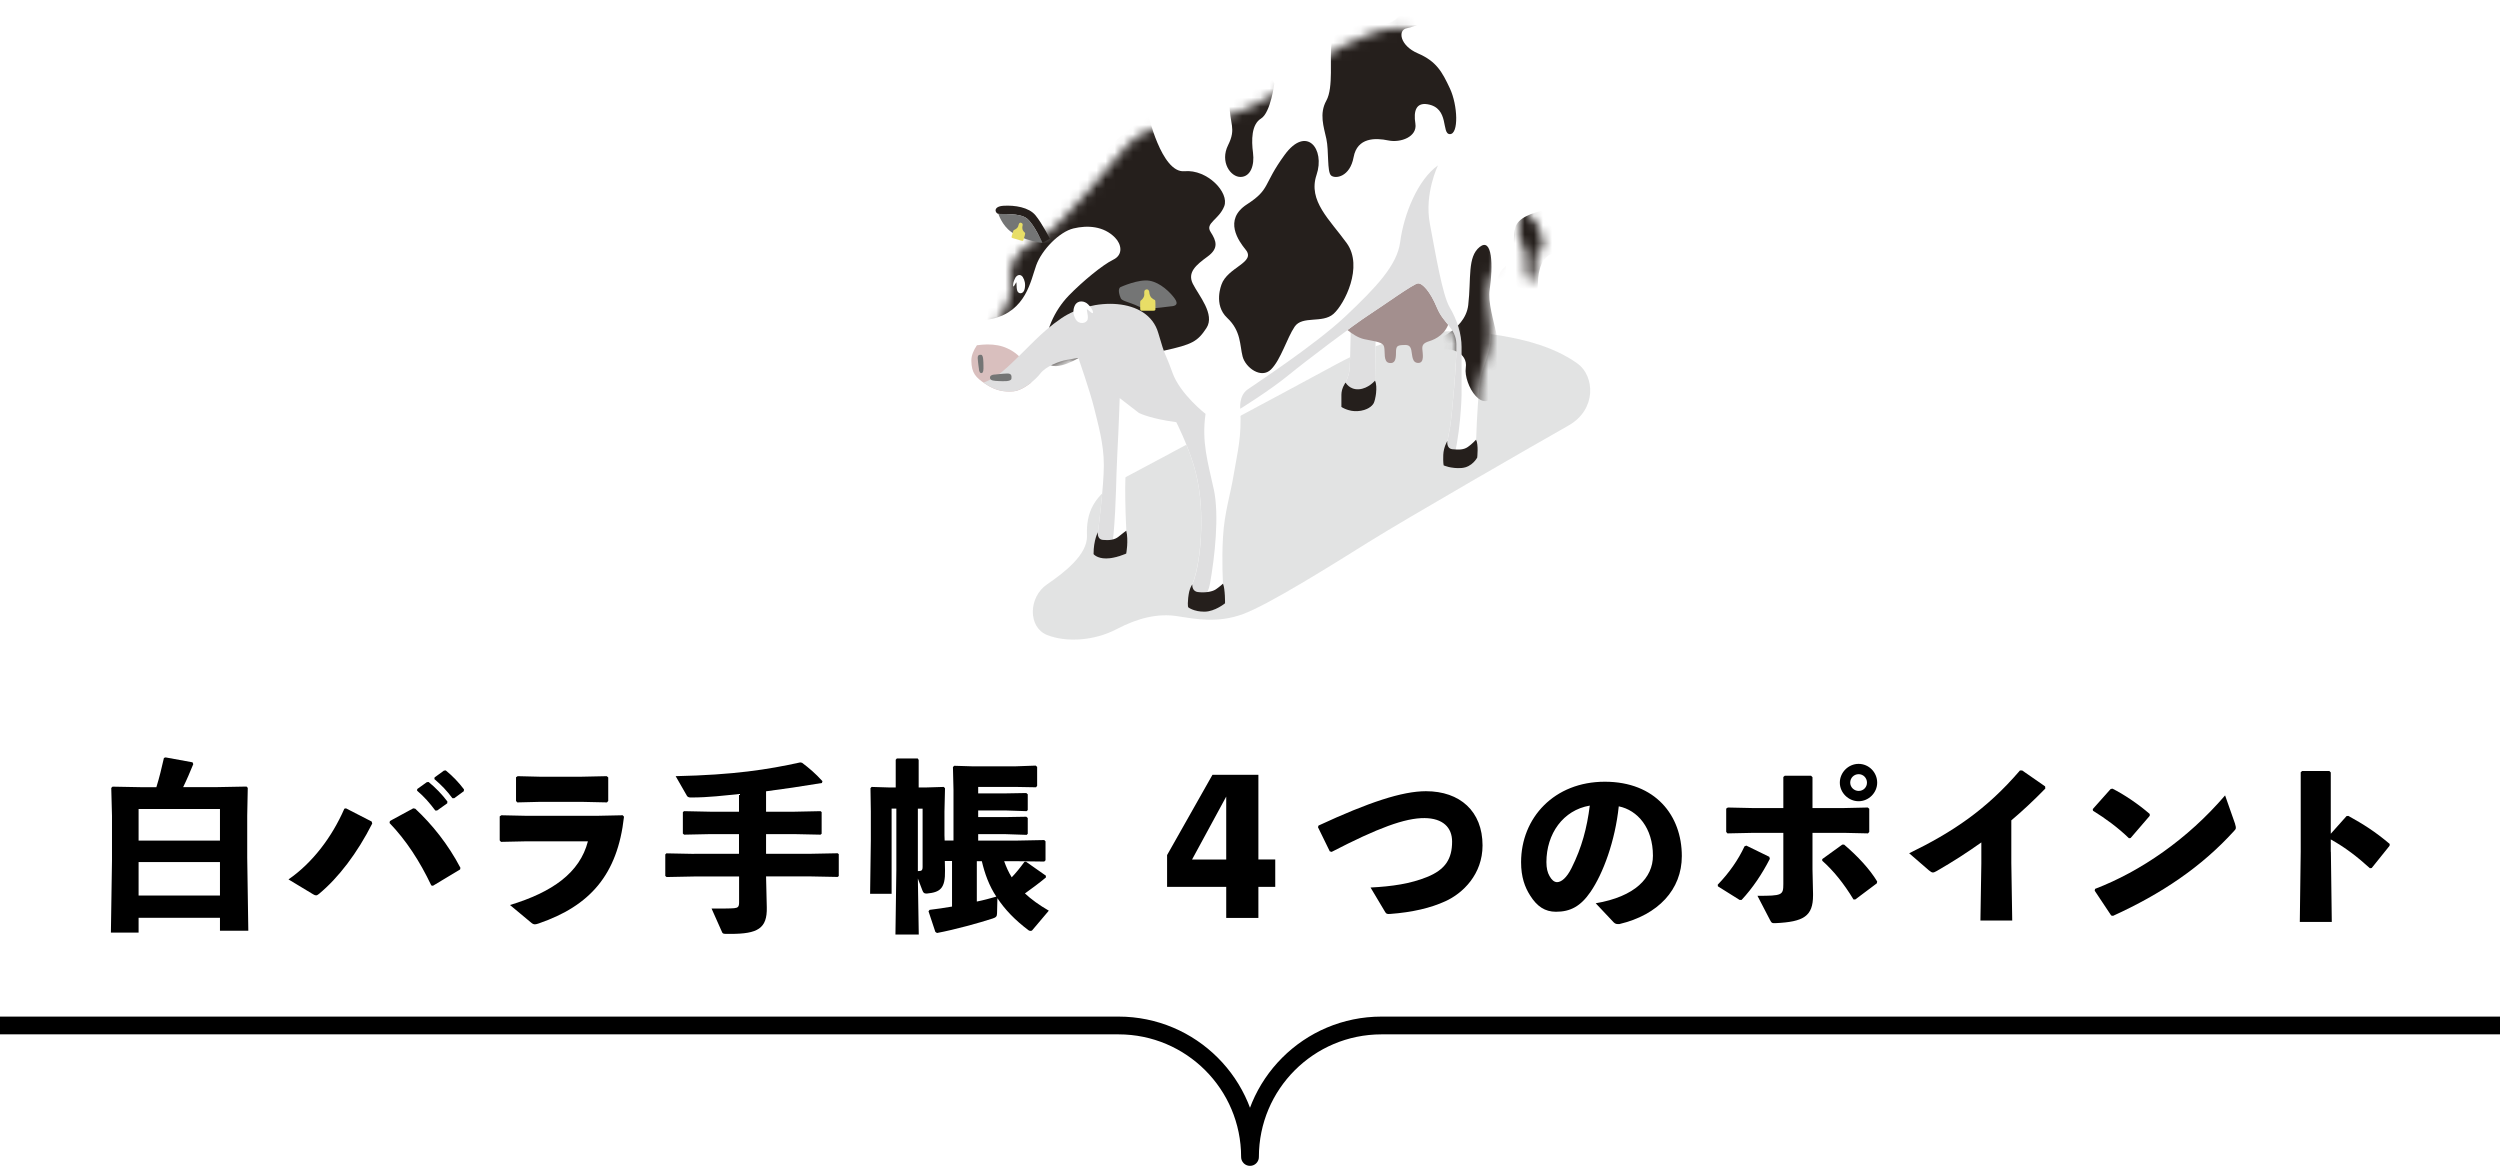<?xml version="1.0" encoding="UTF-8"?><svg xmlns="http://www.w3.org/2000/svg" xmlns:xlink="http://www.w3.org/1999/xlink" viewBox="0 0 274.36 127.94"><defs><style>.cls-1{mask:url(#mask);}.cls-2{filter:url(#luminosity-invert);}.cls-3{fill:#e8de66;}.cls-4{fill:#fff;}.cls-5{fill:#747575;}.cls-6{fill:#d9bfbe;}.cls-7{fill:#251f1c;}.cls-8{fill:#a38f8e;}.cls-9{fill:#dfdfe0;}.cls-9,.cls-10{mix-blend-mode:multiply;}.cls-10{fill:#adaeae;opacity:.35;}.cls-11{isolation:isolate;}.cls-12{fill:none;stroke:#000;stroke-linejoin:round;stroke-width:1.95px;}</style><filter id="luminosity-invert" color-interpolation-filters="sRGB" filterUnits="userSpaceOnUse"><feColorMatrix values="-1 0 0 0 1 0 -1 0 0 1 0 0 -1 0 1 0 0 0 1 0"/></filter><mask id="mask" x="99.83" width="73.78" height="67.13" maskUnits="userSpaceOnUse"><g class="cls-2"><path class="cls-7" d="M118.35,39.29s1.29,3.7,1.72,5.47c.43,1.77,1.07,3.92,1.07,6.28s-.64,7.35-.64,7.35c0,0-.48,.86-.48,2.41,0,0,.38,.48,1.39,.48s2.2-.54,2.2-.54c0,0,.27-1.45,0-2.52,0,0-.35-6.28,.12-7.94s1.28-2.74,1.22-4.99c0,0,1.23,.64,4.13,1.02,0,0,1.13,2.2,1.88,4.61s.91,4.77,.86,7.08c-.05,2.31-.38,4.67-.97,6.11,0,0-.34,.38-.45,1.45s.02,1.08,.02,1.08c0,0,.61,.47,1.75,.47s2.27-.92,2.27-.92c0,0,.02-1.53-.22-2.16,0,0-.16-2.4,0-5.12,.16-2.72,.81-4.58,1.19-6.92s.88-4.02,.7-7.15c0,0,3.26-2.02,5.26-3.66,2-1.64,7.26-5.6,8.85-6.63s4.9-3.42,5.39-3.46,1.35,.88,2.09,2.67,2.07,2.18,2.13,3.96-.49,7.89-.67,8.99-.31,1.66-.31,1.66c0,0-.43,.67-.45,1.53s.04,1.15,.04,1.15c0,0,.81,.38,1.98,.29,1.17-.09,1.71-1.15,1.71-1.15,0,0,.16-1.42-.13-1.96,0,0,.09-3.26,.36-5.84,.27-2.58,1.35-3.39,1.24-6.07s-.51-3.78-.11-5.57c.39-1.8,1.75-4.49,2.07-6.74,.31-2.25,.58-6.76,.29-8.97-.29-2.2-1.21-5.01-2.22-6.54-1.01-1.53-2.25-2.74-2.25-2.74,0,0-.18-.74,.4-.94s1.66,.18,2.65,1.24c.99,1.06,1.78,1.69,2.02,2.47s.58,2.72,.38,6.52-.3,6.83,.06,8.85c0,0-.52,1.53,0,2.49s.66,1.6,.54,2.85,.63,1.84,.63,1.84c0,0,.7-.61,.49-3.26,0,0,1.08-.07,.76-1.46s-.67-2.16-1.51-2.65c0,0-.56-2.4-.22-5.78,.34-3.37,.63-5.96,.34-8.56s-1.15-3.5-2.49-4.61-2.18-1.48-3.55-1.41-2.58,1.12-2.58,1.12c0,0-1.26-.76-3.28-1.13-2.02-.37-3.69-.37-5.46,.32s-3.79,1.42-6.69,3.69c-2.9,2.27-5.2,3.93-7.76,4.88s-4.16,1.15-6.11,1.26c-1.96,.11-4.67,.67-6.22,2.38-1.55,1.71-3.28,3.93-4.43,5.21-1.15,1.28-3.51,3.96-4.49,4.61s-2.63,1.28-3.51,2.72-.13,2.81-.45,3.93-1.06,2.63-1.93,3.53-2.38,2.31-2.36,3.69,.47,1.84,1.55,2.56c1.08,.72,2.02,.9,3.06,.81,1.03-.09,2.38-1.19,2.97-1.96s2.04-1.33,2.85-1.48,1.32-.21,1.32-.21Z"/></g></mask></defs><g class="cls-11"><g id="_イヤー_2"><g id="_字"><g><g><path d="M24.14,102.15v-1.43H15.21v1.63h-3.04l.12-7.92v-4.9l-.08-3.06,.14-.14,3.2,.06h1.61c.34-1.09,.56-2.04,.83-3.21l.18-.06,2.96,.54,.08,.2c-.34,.83-.71,1.71-1.11,2.52h3.77l3.18-.06,.14,.14-.06,3.06v4.6l.12,8.02h-3.12Zm-8.93-9.9h8.93v-3.47H15.21v3.47Zm0,6.03h8.93v-3.67H15.21v3.67Z"/><path d="M37.97,88.71l2.82,1.45,.06,.22c-1.63,3.22-3.71,5.97-5.87,7.74-.12,.1-.2,.14-.3,.14s-.18-.04-.32-.12l-2.7-1.63c2.62-1.81,4.76-4.62,6.13-7.76l.18-.04Zm4.82,1.39l2.56-1.39,.22,.04c1.88,1.75,3.63,3.95,4.96,6.49l-.04,.18-2.98,1.79-.18-.04c-1.27-2.68-2.78-4.98-4.58-6.85l.04-.22Zm3-3.51l1.05-.75,.2-.02c.75,.62,1.45,1.33,2.06,2.14l-.02,.2-1.11,.79h-.2c-.62-.83-1.19-1.49-2-2.18l.02-.18Zm1.9-1.27l1.03-.75,.2-.02c.75,.62,1.39,1.27,2,2.08l-.02,.2-1.05,.77h-.2c-.62-.83-1.17-1.41-1.98-2.1l.02-.18Z"/><path d="M57.76,92.33l-2.78,.06-.14-.16v-2.64l.18-.12,2.76,.06h7.74l2.82-.06,.14,.16c-.71,6.39-3.75,9.78-9.35,11.71-.18,.06-.32,.1-.42,.1-.16,0-.28-.06-.46-.22l-2.28-1.9c4.64-1.41,7.66-3.53,8.55-6.99h-6.75Zm8.99-4.43l-.14,.16-2.72-.06h-4.66l-2.46,.06-.14-.16v-2.6l.18-.12,2.44,.06h4.56l2.78-.06,.16,.14v2.58Z"/><path d="M76.18,93.7h4.92v-2.16h-3.18l-2.84,.06-.14-.12v-2.34l.12-.12,2.86,.06h3.18v-1.94c-1.61,.16-3.31,.38-5.24,.38h-.08c-.2,0-.32-.08-.38-.16l-1.25-2.18c6.43-.14,10.12-.73,13.67-1.51l.2,.04c.75,.56,1.47,1.17,2.24,2.02l-.06,.2c-2.32,.38-4.25,.67-6.13,.91v2.24h3.12l2.86-.06,.12,.1v2.38l-.12,.1-2.86-.06h-3.12v2.16h4.8l3.06-.06,.12,.1v2.4l-.12,.1-3.06-.06h-4.8l.08,3.39c.06,2.34-1.01,2.92-3.99,2.92h-.42c-.4,0-.44-.04-.52-.24l-1.13-2.54c.95,0,2.14,0,2.48-.04,.42-.04,.54-.16,.54-.64v-2.84h-4.92l-3.04,.06-.14-.12v-2.36l.12-.12,3.06,.06Z"/><path d="M114.57,94.55l-3.08-.04h-1.29c.22,.62,.48,1.21,.83,1.77,.46-.48,.91-1.03,1.39-1.69l.18-.02,2.18,1.53v.2c-.81,.67-1.55,1.21-2.3,1.75,.69,.64,1.55,1.27,2.62,1.89l-1.81,2.14c-.04,.06-.12,.08-.2,.08-.06,0-.14-.02-.2-.06-1.51-1.13-2.62-2.3-3.43-3.53l-.04,1.65c0,.36-.12,.46-.48,.58-1.41,.46-4.09,1.21-6.11,1.59l-.18-.12-.75-2.26,.12-.16c.83-.1,1.65-.22,2.46-.36v-5h-.79l.02,1.03c.04,2-.54,2.4-1.98,2.54h-.08c-.22,0-.32-.08-.42-.34l-.5-1.31,.1,6.15h-2.56l.1-7.09v-6.73h-.52v9.35h-2.36l.08-5.85v-3.18l-.04-2.56,.12-.14,1.98,.06h.67v-3.04l.12-.14h2.3l.1,.16v3.02h.77l1.98-.06,.14,.14-.06,2.56v2.6l.02,.58h.97v-5.56l-.06-2.5,.14-.14,2.02,.06h4.68l2.24-.08,.16,.14v2.08l-.12,.16-2.22-.04h-4.13v.71h2.96l2.32-.04,.16,.14v1.73l-.12,.12-2.38-.08h-2.94v.73h2.96l2.32-.04,.16,.14v1.73l-.12,.12-2.38-.08h-2.94v.71h4.17l3.08-.06,.14,.14v2.08l-.14,.14Zm-13.32-5.8h-.52v6.85c.08,0,.16-.02,.24-.02,.18-.02,.28-.1,.28-.42v-6.41Zm5.95,5.76v4.43c.71-.14,1.43-.34,2.14-.54-.79-1.19-1.27-2.52-1.59-3.89h-.54Z"/><path d="M139.95,97.33h-1.85v3.41h-3.53v-3.41h-6.49v-3.49l4.98-8.81h5.04v9.29h1.85v3Zm-5.38-3v-6.91l-3.75,6.91h3.75Z"/><path d="M145.93,93.42l-1.29-2.64,.06-.18c5.52-2.56,9.19-3.77,11.79-3.77,3.73,0,6.21,2.2,6.21,5.95,0,3.17-2.16,5.26-4.09,6.13-1.59,.73-3.61,1.21-6.05,1.39-.32,.02-.42,0-.54-.2l-1.61-2.7c2.38-.12,4.39-.42,6.19-1.15,2.02-.81,2.76-2,2.76-3.89,0-1.55-1.01-2.56-3.02-2.58-2.14-.02-5.14,1.09-10.2,3.71l-.2-.06Z"/><path d="M175.11,99.13c4.33-.73,6.29-2.8,6.29-5.22,0-3.06-1.69-5-3.75-5.42-.4,3.81-1.71,7.36-3.1,9.39-1.09,1.59-2.22,2.18-3.79,2.18-1.21,0-2.08-.58-2.84-1.79-.58-.91-.99-2.02-.99-3.65,0-4.88,3.65-8.83,9.19-8.83s8.45,3.69,8.45,8.16c0,3.67-2.58,6.45-6.85,7.46h-.18c-.16,0-.3-.04-.46-.2l-1.96-2.08Zm-5.4-4.52c0,.67,.12,1.15,.34,1.53,.22,.4,.5,.67,.83,.67,.46,0,1.05-.46,1.59-1.55,1.13-2.26,1.69-4.39,2-6.85-2.94,.5-4.76,3.1-4.76,6.21Z"/><path d="M190.91,98.76l-2.38-1.49-.02-.18c1.25-1.29,2.26-2.74,2.94-4.21l.2-.08,2.52,1.23,.06,.22c-.83,1.63-1.89,3.22-3.1,4.51h-.22Zm1.45-10.08h3.35v-3.41l.16-.14h2.88l.16,.16v3.39h3.39l2.68-.06,.16,.14v2.54l-.14,.16-2.64-.06h-3.45v3.99l.06,2.68v.2c0,2.26-1.01,2.9-4.11,3.04-.4,.02-.44-.02-.62-.36l-1.37-2.64c2.7,0,2.84-.06,2.84-1.29v-5.62h-3.25l-2.88,.06-.14-.16v-2.56l.18-.12,2.74,.06Zm13.61,8.26l-2.36,1.77h-.2c-1.07-1.77-2.22-3.18-3.43-4.25v-.18l2.2-1.59h.2c1.49,1.27,2.82,2.7,3.63,4.05l-.04,.2Zm.04-11.05c0,1.11-.93,2.04-2.04,2.04s-2.06-.93-2.06-2.04,.93-2.06,2.06-2.06,2.04,.93,2.04,2.06Zm-2.96,0c0,.5,.42,.91,.93,.91s.91-.4,.91-.91-.4-.93-.91-.93-.93,.4-.93,.93Z"/><path d="M217.34,101.02l.1-6.27v-2.3c-1.53,1.09-3.12,2.12-4.9,3.14-.18,.1-.3,.16-.42,.16s-.24-.08-.44-.24l-2.16-1.87c4.74-2.3,8.49-4.8,12.16-9.09h.24l2.52,1.75,.02,.24c-1.29,1.33-2.54,2.48-3.73,3.49v4.66l.1,6.33h-3.49Z"/><path d="M229.67,88.79l1.96-2.2,.2-.04c1.21,.6,2.82,1.67,4.09,2.78v.2l-2.1,2.44-.18,.02c-1.21-1.17-2.56-2.16-3.95-3.02l-.02-.18Zm15.62,1.67c.06,.16,.08,.28,.08,.38,0,.14-.06,.22-.2,.36-3.59,3.95-7.96,6.89-13.28,9.31l-.2-.04-1.81-2.72,.04-.2c5-1.92,10.16-5.46,14.27-10.26l1.11,3.16Z"/><path d="M255.8,93.48l.1,7.7h-3.51l.1-7.74v-8.69l.16-.14h2.98l.16,.16v6.73l1.73-1.94,.2-.02c1.67,.93,2.92,1.71,4.54,3.08l-.02,.2-1.96,2.44-.2,.02c-1.35-1.23-2.68-2.26-4.29-3.16v1.35Z"/></g><path class="cls-12" d="M274.36,112.54h-122.75c-7.97,0-14.43,6.46-14.43,14.43v0c0-7.97-6.46-14.43-14.43-14.43H0"/><g><path class="cls-10" d="M123.3,52.49s18.95-10.11,23.33-12.5,9.55-4.03,14.73-3.57,9.08,1.54,11.78,3.49c1.85,1.34,2.14,5.03-1.04,6.81-3.18,1.79-17.91,10.27-21.89,12.76-3.98,2.49-10.97,6.87-13.77,7.9-2.79,1.04-5.21,.56-7.26,.24s-4.23,.16-6.65,1.43c-2.42,1.27-5.49,1.48-7.61,.64s-2.08-4.15,0-5.57c1.89-1.29,4.44-3.26,4.37-5.33-.09-2.42,.58-4.46,4.01-6.29Z"/><path class="cls-4" d="M148.27,33.8s-.07,6.18-.18,6.89-.42,1.3-.42,1.3c0,0-.46,.6-.46,1.34v1.34s.77,.53,1.79,.46,1.58-.53,1.76-.88,.46-1.79,.14-2.46l.14-9.94-2.78,1.97Z"/><path class="cls-9" d="M148.27,33.8s-.07,6.18-.18,6.89-.42,1.3-.42,1.3c0,0-.46,.6-.46,1.34v1.34s.77,.53,1.79,.46,1.58-.53,1.76-.88,.46-1.79,.14-2.46l.14-9.94-2.78,1.97Z"/><path class="cls-8" d="M147.05,35.46s1.34,1.47,2.66,1.76c1.32,.28,2.06,.31,2.19,.85s-.11,1.64,.55,1.76,.75-.44,.75-1.11,.1-.81,.67-.85,.88-.03,1.01,.54,.05,1.42,.77,1.42,.46-1.11,.44-1.55,.15-.65,.8-.85,1.88-.8,2.19-2.3c.31-1.5-1.76-4.98-3.59-4.98s-8.44,5.32-8.44,5.32Z"/><path class="cls-4" d="M118.35,39.29s1.29,3.7,1.72,5.47c.43,1.77,1.07,3.92,1.07,6.28s-.64,7.35-.64,7.35c0,0-.48,.86-.48,2.41,0,0,.38,.48,1.39,.48s2.2-.54,2.2-.54c0,0,.27-1.45,0-2.52,0,0-.35-6.28,.12-7.94s1.28-2.74,1.22-4.99c0,0,1.23,.64,4.13,1.02,0,0,1.13,2.2,1.88,4.61s.91,4.77,.86,7.08c-.05,2.31-.38,4.67-.97,6.11,0,0-.34,.38-.45,1.45s.02,1.08,.02,1.08c0,0,.61,.47,1.75,.47s2.27-.92,2.27-.92c0,0,.02-1.53-.22-2.16,0,0-.16-2.4,0-5.12,.16-2.72,.81-4.58,1.19-6.92s.88-4.02,.7-7.15c0,0,3.26-2.02,5.26-3.66,2-1.64,7.26-5.6,8.85-6.63s4.9-3.42,5.39-3.46,1.35,.88,2.09,2.67,2.07,2.18,2.13,3.96-.49,7.89-.67,8.99-.31,1.66-.31,1.66c0,0-.43,.67-.45,1.53s.04,1.15,.04,1.15c0,0,.81,.38,1.98,.29,1.17-.09,1.71-1.15,1.71-1.15,0,0,.16-1.42-.13-1.96,0,0,.09-3.26,.36-5.84,.27-2.58,1.35-3.39,1.24-6.07s-.51-3.78-.11-5.57c.39-1.8,1.75-4.49,2.07-6.74,.31-2.25,.58-6.76,.29-8.97-.29-2.2-1.21-5.01-2.22-6.54-1.01-1.53-2.25-2.74-2.25-2.74,0,0-.18-.74,.4-.94s1.66,.18,2.65,1.24c.99,1.06,1.78,1.69,2.02,2.47s.58,2.72,.38,6.52-.3,6.83,.06,8.85c0,0-.52,1.53,0,2.49s.66,1.6,.54,2.85,.63,1.84,.63,1.84c0,0,.7-.61,.49-3.26,0,0,1.08-.07,.76-1.46s-.67-2.16-1.51-2.65c0,0-.56-2.4-.22-5.78,.34-3.37,.63-5.96,.34-8.56s-1.15-3.5-2.49-4.61-2.18-1.48-3.55-1.41-2.58,1.12-2.58,1.12c0,0-1.26-.76-3.28-1.13-2.02-.37-3.69-.37-5.46,.32s-3.79,1.42-6.69,3.69c-2.9,2.27-5.2,3.93-7.76,4.88s-4.16,1.15-6.11,1.26c-1.96,.11-4.67,.67-6.22,2.38-1.55,1.71-3.28,3.93-4.43,5.21-1.15,1.28-3.51,3.96-4.49,4.61s-2.63,1.28-3.51,2.72-.13,2.81-.45,3.93-1.06,2.63-1.93,3.53-2.38,2.31-2.36,3.69,.47,1.84,1.55,2.56c1.08,.72,2.02,.9,3.06,.81,1.03-.09,2.38-1.19,2.97-1.96s2.04-1.33,2.85-1.48,1.32-.21,1.32-.21Z"/><g class="cls-1"><g><path class="cls-7" d="M154.3,0s-.29,2.76-3.05,2.7-4.89,.4-5.12,2.07,.23,4.83-.57,6.27c-.8,1.44-.29,2.87,0,4.2,.29,1.32,.06,3.62,.52,4.02s2.07,.17,2.47-2.01c.4-2.18,2.41-2.13,3.79-1.84s3.22-.4,2.99-1.84c-.23-1.44,.11-2.32,1.32-2.13,2.47,.4,1.49,3.28,2.47,3.28s.86-3.17,0-5.01-1.49-2.98-3.51-3.85c-2.01-.86-2.24-2.59-1.21-2.76s3.33-1.38,3.33-1.38l-3.45-1.72Z"/><path class="cls-7" d="M138.99,7.56s-4.03,1.58-4.05,3.82,.77,2.67-.16,4.54c-.93,1.86,.28,3.52,1.37,3.5s1.54-1.27,1.36-2.65-.18-3.11,.88-3.76c1.06-.65,1.46-3.86,1.46-3.86l-.86-1.58Z"/><path class="cls-7" d="M172.72,22.66s-5.94,.18-6.43,2.34,.53,2.84-1.15,4.32c-1.68,1.49-.33,3.49,1.2,3.84s2.41-.71,2.44-2.11,.39-3.06,2-3.34,2.82-3.24,2.82-3.24l-.88-1.82Z"/><path class="cls-7" d="M156.93,37.56s3.85-1.15,4.2-4.08c.34-2.93-.11-5.29,1.26-6.38,1.38-1.09,1.49,2.07,1.09,4.71s2.36,7.59,.86,10.92c-1.49,3.33-3.75-.63-3.48-2.36s-1.86-2.36-2.95-1.9-.98-.92-.98-.92Z"/><path class="cls-7" d="M134.05,31.24s-.91,2.21,.63,3.65c1.54,1.44,1.37,3.02,1.69,4.24s2.04,2.49,3.12,1.41c1.08-1.08,1.75-3.45,2.59-4.69,.84-1.24,3.05-.33,4.26-1.4s3.31-5.19,1.46-7.76-4.28-4.64-3.32-7.49c.97-2.85-1.1-5.5-3.51-2.19-2.41,3.31-1.52,3.73-4.13,5.42-2.61,1.69-.89,4.05-.13,4.98,1.15,1.41-1.99,1.89-2.67,3.84Z"/><path class="cls-7" d="M99.83,34.99l26.13-22.6s1.49,6.63,4.02,6.4,4.96,2.36,4.37,3.85c-.59,1.49-2.13,1.84-1.49,2.82,.63,.98,.92,1.78-.34,2.7s-2.24,1.73-1.61,2.99c.63,1.26,2.47,3.35,1.49,4.85-.98,1.49-1.57,1.8-4.65,2.48-2.26,.5-3.25,3.15-4.5,3.13-1.1-.02-1.4-.68-1.63-1.22-.61-1.44-2.19-1.2-3.27-1.09,0,0-3.58,2.2-3.67-.35-.09-2.56,1.08-4.91,2.59-6.49,1.52-1.57,3.76-3.41,4.9-3.96s.89-1.72,.2-2.42c-1.25-1.28-3.03-1.38-4.57-1.01s-3.47,2.35-4.08,4.04-1.11,5.03-4.84,5.88c-3.73,.85-9.05,0-9.05,0Z"/></g></g><path class="cls-7" d="M115.22,26.2s-.85-1.68-1.58-2.57-2.27-1.12-3.49-1.05c-1.22,.07-.94,.82-.59,.89s2.37-.13,3.16,.53c.79,.66,1.68,2.66,1.68,2.66l.82-.46Z"/><path class="cls-5" d="M114.4,26.65s-.89-2.01-1.68-2.66c-.79-.66-2.81-.45-3.16-.53,0,0,.4,1.27,1.41,1.99,1.36,.97,3.43,1.2,3.43,1.2Z"/><path class="cls-9" d="M156.92,24.55c-.63-3.29,.89-6.4,.89-6.4-2.19,1.54-3.74,5.3-4.15,8.41-.33,2.54-2.62,4.96-5.99,8.14-3.37,3.18-10.05,7.53-10.78,8.06-.95,.7-.78,2.1-.78,2.1,0,0,3.26-2.02,5.26-3.66,2-1.64,7.26-5.6,8.85-6.63,1.6-1.03,4.9-3.42,5.39-3.46,.49-.04,1.35,.88,2.09,2.67,.74,1.8,2.07,2.18,2.13,3.96,.07,1.78-.49,7.89-.67,8.99-.18,1.1-.31,1.66-.31,1.66,0,0-.43,.67-.45,1.53-.02,.85,.04,1.15,.04,1.15,0,0,.3,.14,.81,.23,1.07-3.25,1.15-7.97,1.15-7.97v-5.26c0-1.37-.48-2.96-1.3-4.33-.81-1.37-1.55-5.89-2.18-9.18Z"/><path class="cls-6" d="M112.43,39.87c-.42-.7-.98-1.21-1.84-1.62-.69-.33-1.41-.45-2.24-.45-.33,0-.75,.04-1.14,.09-.36,.54-.62,1.12-.61,1.69,.02,1.37,.47,1.84,1.55,2.56,1.08,.72,2.02,.9,3.06,.81,.62-.05,1.34-.47,1.96-.96-.13-.78-.39-1.54-.74-2.12Z"/><path class="cls-9" d="M133.19,53.64c-.63-2.92-1.33-5.11-.89-8.22,0,0-2.78-2.15-3.63-4.52-.85-2.37-.73-1.48-1.56-4.37-1.15-3.96-7.25-3.91-10.65-1.59-2.24,1.52-3.68,3.31-5.9,5.35-.87,.8-1.6,1.31-2.62,1.7,.07,.05,.14,.09,.21,.14,1.08,.72,2.02,.9,3.06,.81,1.03-.09,2.38-1.19,2.97-1.96,.58-.76,2.04-1.33,2.85-1.48,.81-.16,1.32-.21,1.32-.21,0,0,1.29,3.7,1.72,5.47,.43,1.77,1.07,3.92,1.07,6.28s-.64,7.35-.64,7.35c0,0-.48,.86-.48,2.41,0,0,.34,.44,1.27,.48,.46-.71,.83-1.61,.92-2.71,.3-3.48,.26-6.03,.41-8.77,.15-2.74,.26-6.11,.26-6.11,0,0,.94,.72,2.11,1.63,.18,.09,1.43,.66,4.1,1.01,0,0,1.13,2.2,1.88,4.61,.75,2.41,.91,4.77,.86,7.08-.05,2.31-.38,4.67-.97,6.11,0,0-.34,.38-.45,1.45-.11,1.07,.02,1.08,.02,1.08,0,0,.16,.12,.46,.24,.85-.64,1.68-1.56,1.9-2.85,.52-2.92,1.04-7.48,.41-10.4Z"/><path class="cls-5" d="M123.01,31.49s1.96-.89,3.15-.68c1.19,.21,2.25,1.26,2.74,1.93,.49,.67,.11,.85-.42,.88s-2.6,.46-3.55,0-1.79-.57-1.93-.88-.4-1.09,.01-1.25Z"/><path class="cls-5" d="M109.14,41.11s.92-.11,1.42-.12c.45,0,.47,.26,.44,.56-.04,.35-.9,.29-1.41,.27s-.9-.05-.94-.32,.19-.37,.49-.4Z"/><path class="cls-5" d="M107.44,40.54s-.12-.78-.14-1.21c-.02-.38,.17-.41,.38-.39,.25,.02,.24,.76,.25,1.19s0,.77-.19,.81-.27-.15-.31-.4Z"/><path class="cls-7" d="M150.9,41.78c.32,.67,.04,2.11-.14,2.46s-.74,.81-1.76,.88-1.79-.46-1.79-.46v-1.34c0-.74,.46-1.34,.46-1.34,0,0,.42,.81,1.46,.74s1.77-.95,1.77-.95Z"/><path class="cls-7" d="M161.99,48.25c.29,.54,.13,1.96,.13,1.96,0,0-.54,1.06-1.71,1.15-1.17,.09-1.98-.29-1.98-.29,0,0-.07-.29-.04-1.15s.45-1.53,.45-1.53c0,0-.14,.84,.56,.91s1.23,.07,1.69-.25,.9-.8,.9-.8Z"/><path class="cls-7" d="M123.6,58.23c.27,1.07,0,2.52,0,2.52,0,0-1.18,.54-2.2,.54s-1.39-.48-1.39-.48c0-1.56,.48-2.41,.48-2.41,0,0-.13,.78,.54,.85s1.3,0,1.72-.35,.85-.66,.85-.66Z"/><path class="cls-7" d="M134.22,64.05c.25,.63,.22,2.16,.22,2.16,0,0-1.12,.92-2.27,.92s-1.75-.47-1.75-.47c0,0-.13,0-.02-1.08s.45-1.45,.45-1.45c0,0-.08,.74,.59,.84s1.55,0,1.97-.28,.81-.64,.81-.64Z"/><path class="cls-4" d="M117.97,33.5c.31-.59,1.06-.5,1.45-.09,.25,.27,.49,.53,.53,.85s-.44-.18-.62-.31,.13,.59,.04,1.07-.96,.66-1.33,0c-.35-.61-.26-1.15-.07-1.52Z"/><path class="cls-4" d="M112.27,30.44c-.28-.45-.72-.26-.89,.14-.12,.26-.22,.52-.2,.78s.24-.21,.33-.35,0,.51,.13,.9,.68,.4,.81-.2c.12-.56-.01-.99-.19-1.27Z"/><path class="cls-3" d="M112.04,24.45c.19,.03,.22,.19,.18,.32s-.04,.36,.03,.49,.15,.22,.21,.26c.07,.06,.05,.13,0,.33l-.15,.51c-.03,.09-.11,.09-.23,.05l-.95-.28c-.13-.04-.14-.09-.08-.28l.15-.5c.02-.08,.08-.12,.18-.16s.31-.19,.36-.36,.08-.43,.31-.39Z"/><path class="cls-3" d="M125.79,31.76c.24-.03,.33,.15,.34,.32s.08,.44,.22,.58,.26,.21,.34,.24c.11,.04,.11,.14,.11,.39v.66c0,.11-.09,.15-.24,.15h-1.23c-.16,.01-.2-.05-.2-.29v-.65c0-.11,.04-.17,.15-.25s.3-.34,.3-.56-.07-.54,.22-.58Z"/></g></g></g></g></g></svg>